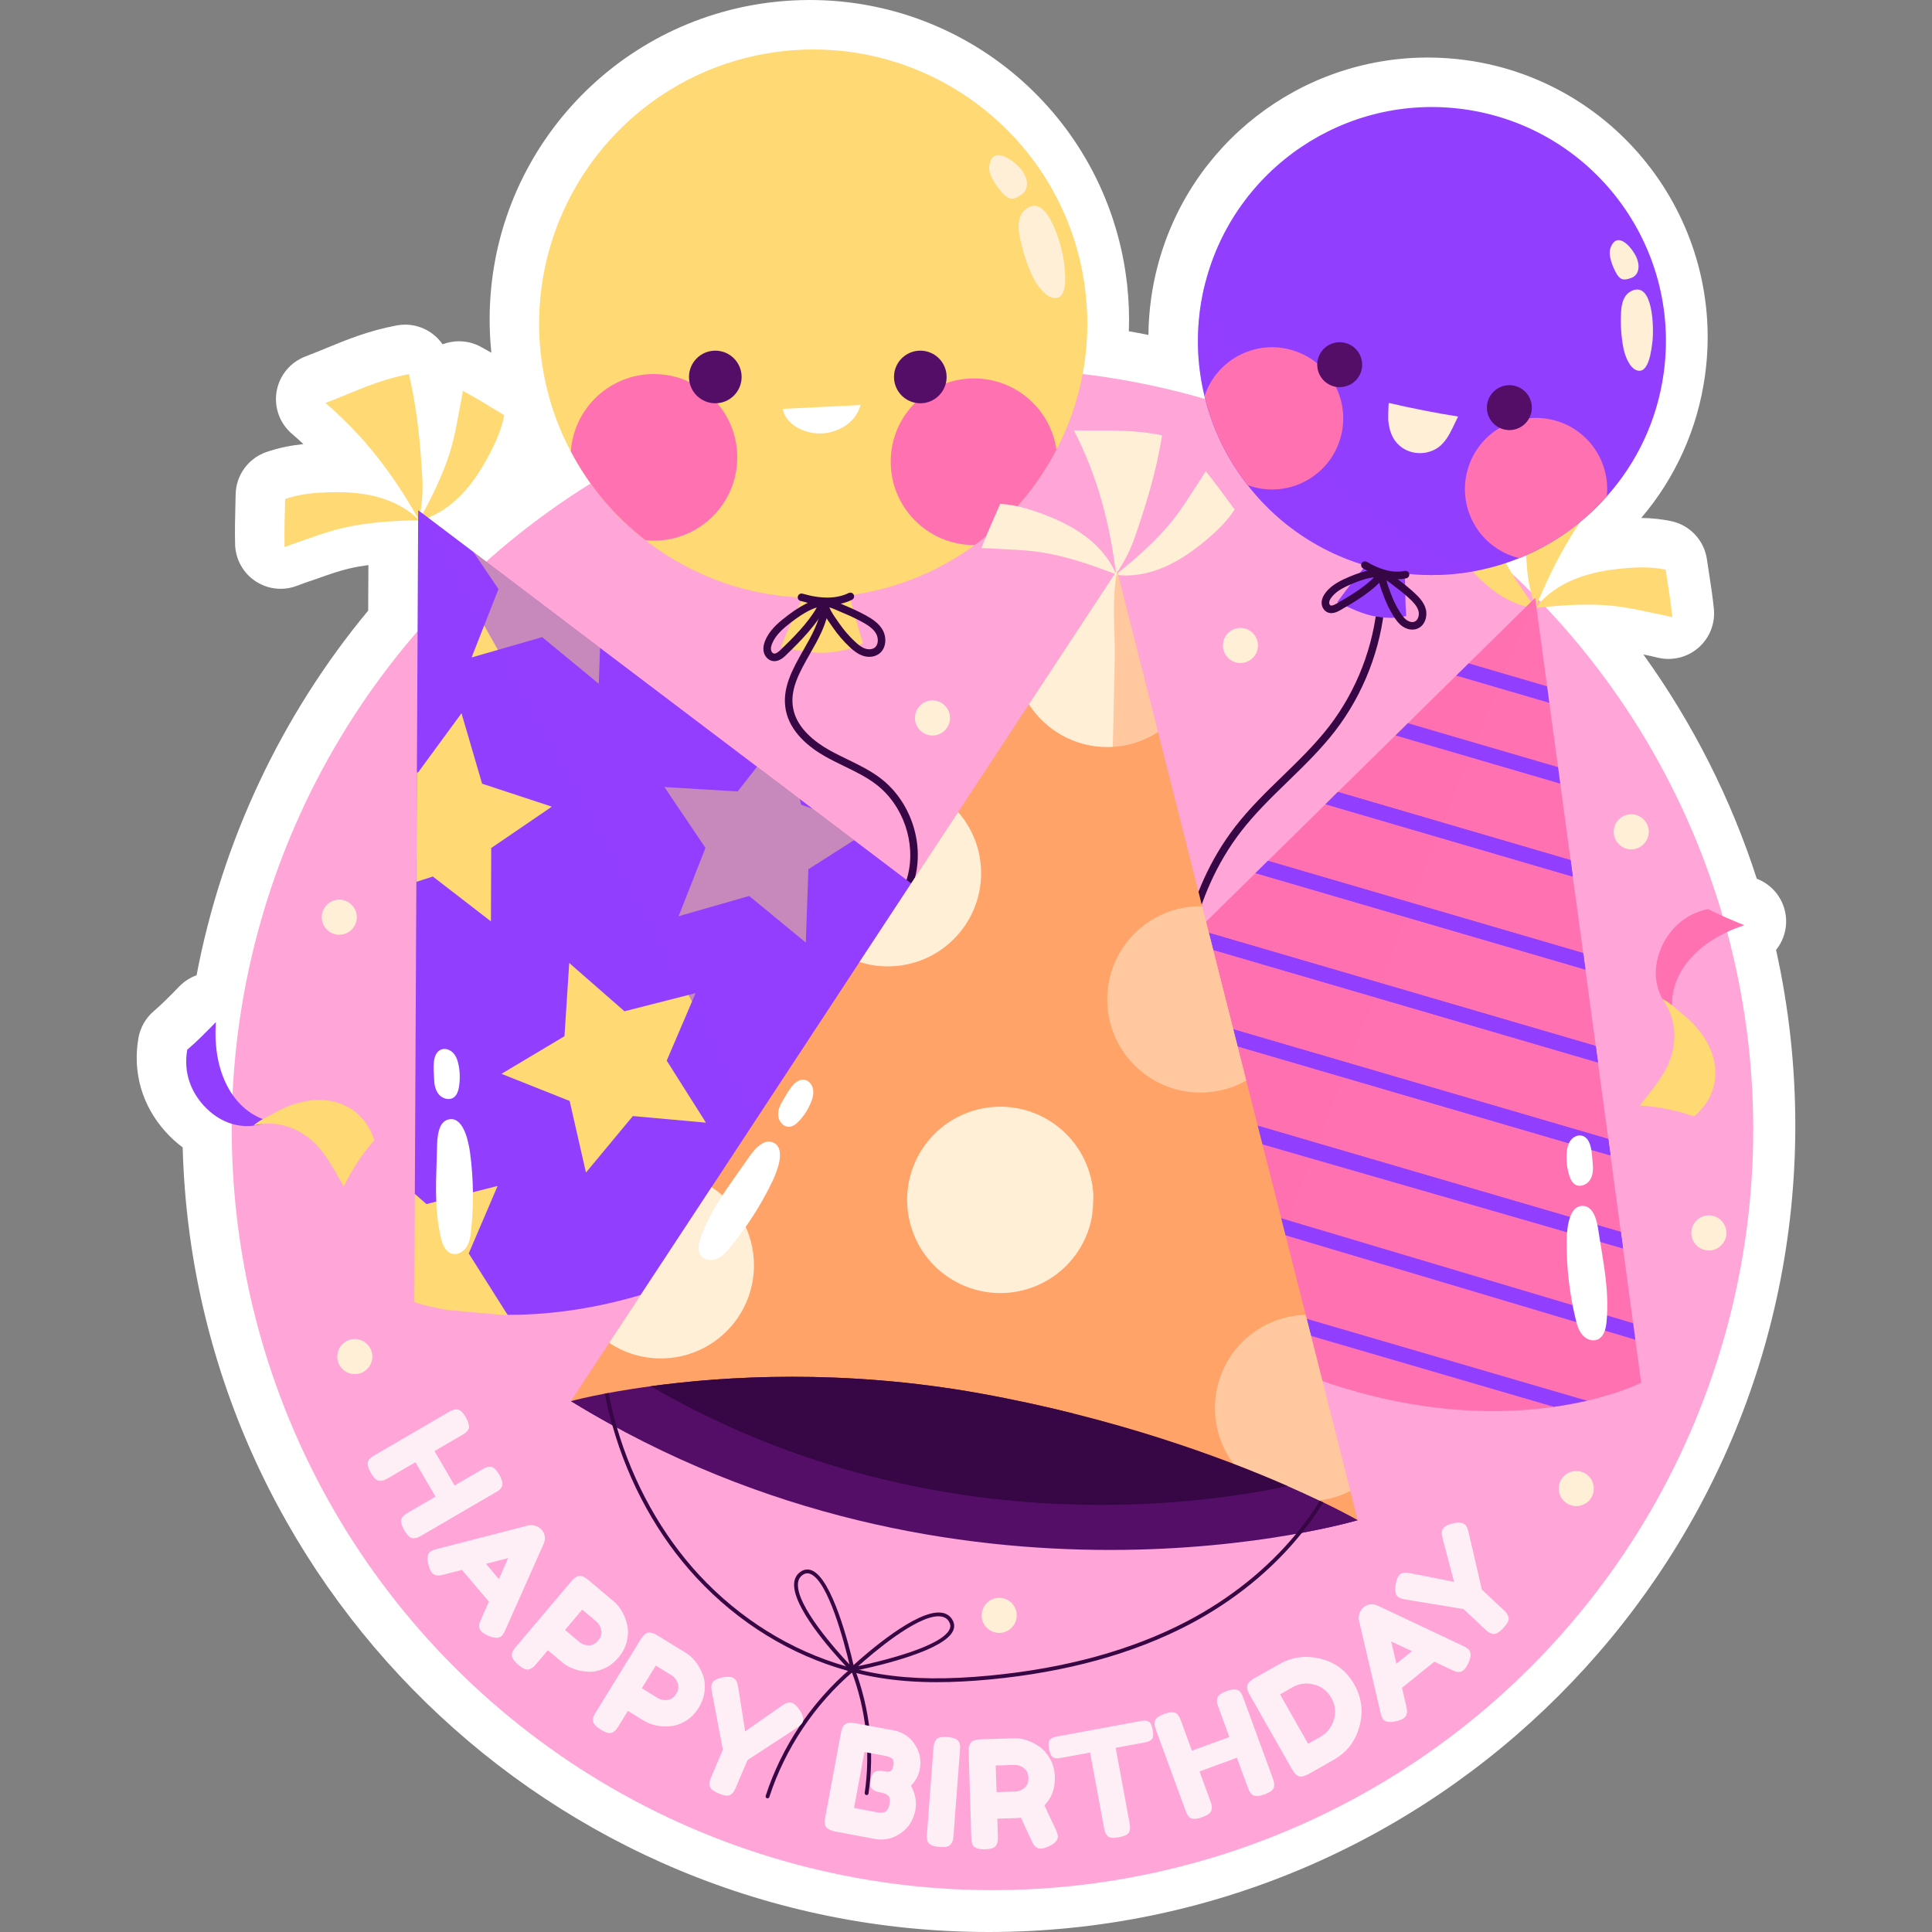 <?xml version="1.0" encoding="UTF-8"?>
<!-- Generator: Adobe Illustrator 24.1.1, SVG Export Plug-In . SVG Version: 6.00 Build 0)  -->
<svg xmlns="http://www.w3.org/2000/svg" xmlns:xlink="http://www.w3.org/1999/xlink" version="1.1" id="Capa_1" x="0px" y="0px" viewBox="0 0 512 512" style="enable-background:new 0 0 512 512;" xml:space="preserve" width="512" height="512">
<rect x="0" y="0" width="512" height="512" fill="#808080" stroke="none"/>
<g>
	<path style="fill:#FFFFFF;" d="M470.676,251.743c1.594-1.981,2.559-4.459,2.662-7.119c0.191-5.078-2.812-9.734-7.518-11.652   c-0.086-0.034-0.171-0.069-0.258-0.104c-6.815-21.182-17.008-41.299-30.046-59.417c1.23,0.248,2.475,0.495,3.648,0.796   c0.994,0.255,2.001,0.379,3.004,0.379c2.862,0,5.67-1.018,7.889-2.93c2.996-2.58,4.541-6.463,4.136-10.396   c-0.364-3.529-0.887-6.886-1.393-10.133l-0.464-3.027c-0.749-4.989-4.517-8.989-9.453-10.032c-2.499-0.528-5.102-0.808-7.932-0.851   c9.117-10.7,14.946-23.7,16.888-37.705c5.623-40.47-22.725-77.97-63.197-83.596c-3.396-0.47-6.845-0.709-10.252-0.709   c-33.798,0-63.281,22.867-71.682,55.548c-0.679,2.587-1.234,5.383-1.66,8.371c-0.441,3.207-0.675,6.409-0.702,9.594   c-1.725-0.346-3.455-0.671-5.188-0.975c0.148-4.108-0.004-8.229-0.458-12.334C293.958,32.437,257.792,0,214.57,0   c-3.107,0-6.258,0.173-9.369,0.515c-42.844,4.735-75.275,40.776-75.438,83.789c-0.022,2.892,0.126,5.956,0.451,9.171   c-0.923-0.531-1.863-1.059-2.823-1.58c-1.794-0.97-3.774-1.457-5.755-1.457c-1.472,0-2.945,0.269-4.342,0.807   c-2.227-3.218-5.934-5.213-9.933-5.213c-0.75,0-1.509,0.07-2.27,0.215c-7.48,1.423-13.131,3.747-18.596,5.994   c-1.765,0.726-3.6,1.481-5.593,2.244c-3.984,1.525-6.87,5.035-7.594,9.238c-0.724,4.203,0.821,8.478,4.065,11.247   c1.035,0.882,2.046,1.786,3.038,2.716c-2.988,0.316-6.437,0.923-9.882,2.133c-4.757,1.671-7.978,6.122-8.078,11.165l-0.071,3.031   c-0.083,3.295-0.167,6.703-0.073,10.259c0.106,3.953,2.137,7.604,5.44,9.777c2.001,1.316,4.315,1.989,6.644,1.989   c1.517,0,3.042-0.285,4.488-0.864c1.145-0.458,2.369-0.868,3.575-1.281c0.881-0.299,1.755-0.598,2.599-0.902   c2.255-0.811,4.909-1.724,7.508-2.337c1.505-0.355,3.205-0.658,5.072-0.905l-0.061,12.065   c-23.097,27.833-38.746,61.275-45.478,96.64c-1.69,0.609-3.256,1.598-4.563,2.942c-2.288,2.352-4.694,4.796-6.76,6.55   c-2.154,1.829-3.598,4.354-4.084,7.138c-1.584,9.083,0.956,17.893,7.149,24.804c1.407,1.567,2.941,2.966,4.576,4.177   C51.486,419.247,146.142,512,262.053,512c117.847,0,213.723-95.874,213.723-213.721   C475.776,282.592,474.062,266.979,470.676,251.743z"/>
	<g>
		<g>
			
				<ellipse transform="matrix(0.707 -0.707 0.707 0.707 -134.588 273.693)" style="fill:#FFA5D7;" cx="263.083" cy="299.308" rx="201.633" ry="201.633"/>
			<g>
				<path style="fill:#FFD974;" d="M214.033,155.712c-2.598,5.167-4.975,10.445-7.123,15.815c4.134,0.735,8.516,1.778,12.697,1.393      c3.157-0.291,6.346-0.923,9.114-2.469c-1.699-5.029-2.883-10.551-4.582-15.58C220.927,155.255,217.267,155.649,214.033,155.712z      "/>
				<path style="fill:#370644;" d="M219.697,258.342c-0.312,0-0.619-0.145-0.814-0.417c-0.322-0.449-0.218-1.074,0.23-1.396      c9.829-7.041,18.866-14.217,21.468-24.555c2.175-8.646-1.219-18.511-8.253-23.989c-2.588-2.015-5.509-3.434-8.6-4.935      c-1.671-0.812-3.399-1.651-5.051-2.587c-4.121-2.334-9.276-6.355-10.43-12.259c-1.125-5.759,1.809-10.913,4.647-15.898      c2.135-3.748,4.341-7.624,4.777-11.695c0.058-0.548,0.542-0.953,1.101-0.888c0.549,0.059,0.947,0.551,0.888,1.101      c-0.479,4.486-2.791,8.546-5.027,12.472c-2.78,4.882-5.406,9.494-4.423,14.524c1.008,5.158,5.696,8.776,9.452,10.903      c1.597,0.905,3.296,1.73,4.939,2.528c3.048,1.481,6.201,3.012,8.955,5.156c7.641,5.95,11.327,16.664,8.964,26.055      c-2.767,10.995-12.1,18.427-22.242,25.693C220.102,258.281,219.898,258.342,219.697,258.342z"/>
				<path style="fill:#FFD974;" d="M279.974,119.178c-5.143,9.945-12.562,18.616-21.643,25.261c-3.3,2.412-6.828,4.574-10.537,6.395      c-7.419,3.687-15.612,6.168-24.328,7.123c-19.481,2.139-38.028-3.618-52.388-14.793c-8.148-6.258-14.929-14.269-19.799-23.532      c-4.165-7.829-6.918-16.568-7.966-25.921c-0.296-2.776-0.455-5.553-0.432-8.284c0.137-36.435,27.605-67.773,64.678-71.869      c39.872-4.392,75.761,24.374,80.153,64.245C289.35,92.62,286.391,106.889,279.974,119.178z"/>
				<g>
					<path style="opacity:0.4;fill:#FFD974;" d="M247.794,150.834c-7.419,3.687-15.612,6.168-24.328,7.123       c-19.481,2.139-38.028-3.618-52.388-14.793c-8.148-6.258-14.929-14.269-19.799-23.532c-4.165-7.829-6.918-16.568-7.966-25.921       c-0.296-2.776-0.455-5.553-0.432-8.284c8.034,15.794,21.734,28.925,36.344,39.394       C199.411,139.251,223.216,150.266,247.794,150.834z"/>
					<g>
						<path style="fill:#FF71B1;" d="M195.383,121.204c0,12.198-9.9,22.075-22.098,22.075c-0.751,0-1.479-0.045-2.208-0.114        c-8.148-6.258-14.929-14.269-19.799-23.532c0.796-11.47,10.355-20.505,22.007-20.505        C185.483,99.129,195.383,109.006,195.383,121.204z"/>
						<path style="fill:#FF71B1;" d="M279.974,119.178c-5.143,9.945-12.562,18.616-21.643,25.261h-0.205        c-12.198,0-22.075-9.877-22.075-22.075s9.877-22.075,22.075-22.075C269.232,100.29,278.426,108.482,279.974,119.178z"/>
					</g>
					<g>
						<path style="fill:#FFEFD7;" d="M262.185,43.927c-0.191,1.426,0.41,2.838,1.142,4.077c0.685,1.159,1.498,2.243,2.419,3.226        c0.661,0.705,1.474,1.4,2.44,1.41c0.648,0.007,1.255-0.299,1.817-0.62c0.512-0.292,1.023-0.611,1.406-1.06        c0.645-0.755,0.857-1.815,0.724-2.8c-0.133-0.984-0.581-1.901-1.129-2.73C269.4,43,262.987,37.931,262.185,43.927z"/>
						<path style="fill:#FFEFD7;" d="M269.991,58.991c-0.129,1.114-0.015,2.288,0.189,3.387c0.58,3.136,1.491,6.211,2.713,9.157        c0.936,2.255,2.093,4.488,3.904,6.125c0.663,0.6,1.438,1.124,2.32,1.274c4.379,0.743,3.074-7.612,2.769-9.988        c-0.469-3.645-4.298-18.159-10.065-13.505C270.665,56.373,270.148,57.637,269.991,58.991z"/>
					</g>
					<g>
						<circle style="fill:#550E68;" cx="189.564" cy="99.899" r="6.973"/>
						<path style="fill:#550E68;" d="M250.865,99.899c0,3.851-3.121,6.973-6.972,6.973c-3.851,0-6.973-3.122-6.973-6.973        c0-3.851,3.122-6.973,6.973-6.973C247.743,92.926,250.865,96.048,250.865,99.899z"/>
						<path style="fill:#FFFFFF;" d="M207.431,108.356c0.868,4.293,5.682,6.451,9.675,6.512c4.743,0.072,9.681-2.747,10.942-7.528        L207.431,108.356z"/>
					</g>
				</g>
				<g>
					<path style="fill:#370644;" d="M219.224,160.364c-2.17,0-4.538-0.37-7.091-1.111c-0.53-0.154-0.835-0.708-0.682-1.239       c0.154-0.53,0.706-0.835,1.239-0.682c4.941,1.434,9.053,1.374,12.223-0.178c0.496-0.242,1.094-0.037,1.338,0.459       c0.243,0.496,0.037,1.095-0.459,1.338C223.868,159.893,221.672,160.364,219.224,160.364z"/>
					<path style="fill:#370644;" d="M205.229,175.214c-0.194,0-0.395-0.021-0.599-0.066c-1.137-0.254-2.049-1.281-2.269-2.555       c-0.153-0.889,0-1.851,0.471-2.943c0.806-1.869,2.208-3.576,4.414-5.372c4.624-3.767,8.314-5.635,10.995-5.555       c0.332,0.01,0.636,0.184,0.814,0.464c0.178,0.28,0.205,0.63,0.073,0.934c-2.237,5.151-7.396,10.161-10.81,13.476       C207.796,174.105,206.655,175.213,205.229,175.214z M216.464,160.982c-1.696,0.498-4.232,1.814-7.956,4.847l0,0       c-1.946,1.585-3.167,3.051-3.84,4.613c-0.313,0.724-0.423,1.316-0.337,1.811c0.08,0.461,0.396,0.867,0.735,0.942       c0.582,0.132,1.338-0.527,1.859-1.033C209.845,169.327,214.085,165.209,216.464,160.982z M207.877,165.053h0.01H207.877z"/>
					<path style="fill:#370644;" d="M230.382,174.067c-0.619,0-1.26-0.114-1.889-0.346c-1.335-0.49-2.425-1.409-3.314-2.242       c-1.675-1.568-3.188-3.333-4.495-5.247c-0.126-0.184-0.271-0.39-0.428-0.613c-1.192-1.689-2.825-4.002-2.685-5.885       c0.037-0.49,0.424-0.881,0.914-0.922c1.434-0.114,3.183,0.66,4.586,1.286c0.337,0.15,0.656,0.293,0.943,0.41       c1.792,0.729,3.564,1.565,5.266,2.482c1.793,0.967,3.596,2.115,4.633,3.949c1.101,1.945,1.022,4.936-1.023,6.373       C232.181,173.812,231.307,174.067,230.382,174.067z M219.787,160.961c0.452,1.167,1.477,2.62,2.102,3.505       c0.164,0.231,0.315,0.446,0.446,0.637c1.226,1.793,2.642,3.447,4.211,4.916l0,0c0.781,0.732,1.641,1.459,2.637,1.825       c0.939,0.347,1.92,0.281,2.557-0.167c1.094-0.769,1.107-2.561,0.433-3.753c-0.788-1.393-2.312-2.348-3.841-3.173       c-1.638-0.883-3.344-1.688-5.07-2.39c-0.306-0.125-0.645-0.276-1.004-0.436C221.515,161.594,220.593,161.183,219.787,160.961z"/>
				</g>
			</g>
			<g>
				<g>
					<g>
						<g>
							<path style="fill:#FFD974;" d="M111.03,137.785c-6.744-11.998-14.516-22.222-24.783-30.982         c8.059-3.083,13.654-6.04,22.131-7.652c2.188,9.475,3.008,18.077,3.552,27.786         C112.136,130.624,111.808,134.175,111.03,137.785z"/>
							<path style="fill:#FFD974;" d="M111.104,137.89c-3.08-3.148-7.169-5.19-11.434-6.288c-4.265-1.098-8.716-1.295-13.117-1.13         c-3.722,0.14-7.474,0.544-10.989,1.778c-0.084,4.281-0.261,8.449-0.147,12.729c2.104-0.841,4.434-1.563,6.566-2.331         c2.899-1.044,5.829-2.022,8.828-2.73C97.096,138.435,104.647,137.954,111.104,137.89z"/>
							<path style="fill:#FFD974;" d="M110.991,138.015c4.265-1.097,8.076-3.621,11.157-6.768c3.081-3.148,5.474-6.906,7.528-10.802         c1.737-3.295,3.26-6.748,3.945-10.409c-3.668-2.21-7.19-4.444-10.956-6.482c-0.322,2.243-0.859,4.622-1.258,6.853         c-0.543,3.034-1.157,6.06-2.041,9.012C117.512,125.606,114.159,132.389,110.991,138.015z"/>
						</g>
						<path style="fill:#923EFF;" d="M275.94,260.21c-5.299,7.132-10.577,13.699-15.835,19.743        c-9.086,10.456-18.051,19.381-26.835,26.935c-6.628,5.721-13.156,10.698-19.501,14.989        c-32.133,21.798-60.358,26.633-79.255,26.573c-0.705,0-1.621-1.787-2.286-1.807h-0.141c-5.52-0.101-10.174-0.645-13.76-1.249        l-0.627,0.07c-5.641-0.947-5.914-1.245-5.914-1.245l-1.851-27.821l0.403-82.7l0.141-28.991l0.342-69.484l0.504,0.383        l14.123,10.678l0.02,0.02l33.543,25.404l41.602,31.489l11.342,8.582l3.385,2.559l10.98,8.32L275.94,260.21z"/>
						<g>
							<polygon style="fill:#FFD974;" points="146.239,213.774 130.182,224.733 130.102,244.174 114.71,232.288 110.338,233.698          110.479,204.708 110.801,204.708 122.305,189.014 127.764,207.69        "/>
							<polygon style="fill:#FFD974;" points="159.011,171.708 158.689,181.217 143.68,168.848 124.984,174.227 132.096,156.115          125.468,146.304        "/>
							<polygon style="fill:#FFD974;" points="226.32,222.658 214.232,230.354 213.547,249.795 198.538,237.445 179.842,242.804          186.954,224.693 176.075,208.576 195.496,209.744 200.613,203.197 211.955,211.779 212.338,213.25 215.34,214.338        "/>
							<polygon style="fill:#FFD974;" points="150.85,255.199 165.493,268.001 184.34,263.196 176.689,281.078 187.083,297.518          167.712,295.768 155.288,310.734 150.967,291.769 132.895,284.578 149.595,274.608        "/>
							<path style="fill:#FFD974;" d="M260.105,279.954c-9.086,10.456-18.051,19.381-26.835,26.935v-0.04l-18.071-7.192         l16.701-9.952l1.249-19.421l14.646,12.813L260.105,279.954z"/>
							<path style="fill:#FFD974;" d="M134.614,348.612l-2.135-0.201h-0.141l-13.76-1.249h-0.02         c-5.641-0.947-8.764-2.075-8.764-2.075l0.141-28.688l3.082,2.7l18.857-4.815l-7.655,17.89l10.295,16.278L134.614,348.612z"/>
						</g>
						<path style="opacity:0.51;fill:#923EFF;" d="M275.94,260.21c-5.299,7.132-10.577,13.699-15.835,19.743        c-9.086,10.456-18.051,19.381-26.835,26.935c-6.628,5.721-13.156,10.698-19.501,14.989        c-8.24-15.654-22.584-42.005-24.377-45.349c-18.212-33.886-36.747-67.59-55.624-101.094        c-4.815-8.562-9.67-17.124-14.546-25.666c-2.579-4.553-5.842-9.167-7.897-14.163l14.123,10.678l0.02,0.02l33.543,25.404        l41.602,31.489l11.342,8.582l3.385,2.559l10.98,8.32L275.94,260.21z"/>
					</g>
					<g>
						<path style="fill:#FFFFFF;" d="M116.799,327.853c0.411,1.85,1.238,3.964,3.079,4.415c1.459,0.358,2.992-0.575,3.789-1.849        c0.797-1.273,1.015-2.815,1.176-4.309c0.733-6.814,0.646-13.717-0.258-20.511c-0.333-2.501-1.53-9.286-5.228-9.014        c-3.412,0.251-3.493,5.267-3.537,7.41C115.653,312.338,114.953,319.534,116.799,327.853z"/>
						<path style="fill:#FFFFFF;" d="M115.028,285.72c0.035,1.503,0.275,3.086,1.219,4.256c0.944,1.17,2.777,1.728,4,0.855        c0.862-0.615,1.199-1.727,1.376-2.771c0.324-1.913,0.296-3.885-0.083-5.788c-0.237-1.191-0.637-2.401-1.481-3.275        c-0.844-0.874-2.225-1.32-3.316-0.786C114.358,279.379,114.979,283.583,115.028,285.72z"/>
					</g>
				</g>
				<g>
					<g>
						<g>
							<path style="fill:#FFD974;" d="M406.954,161.028c5.14-12.768,11.528-23.909,20.578-33.921         c-8.39-2.017-14.319-4.228-22.933-4.733c-0.947,9.679-0.65,18.314,0.063,28.012         C404.934,154.069,405.717,157.548,406.954,161.028z"/>
							<path style="fill:#FFD974;" d="M406.895,161.141c2.648-3.519,6.439-6.072,10.527-7.711c4.088-1.639,8.476-2.409,12.862-2.813         c3.709-0.341,7.482-0.425,11.126,0.346c0.636,4.235,1.349,8.344,1.788,12.604c-2.195-0.563-4.599-0.978-6.812-1.464         c-3.01-0.662-6.041-1.253-9.107-1.568C420.856,159.874,413.306,160.371,406.895,161.141z"/>
							<path style="fill:#FFD974;" d="M407.023,161.251c-4.371-0.537-8.476-2.548-11.937-5.272c-3.461-2.724-6.319-6.142-8.859-9.74         c-2.147-3.043-4.104-6.271-5.255-9.813c3.352-2.665,6.557-5.334,10.029-7.842c0.608,2.183,1.448,4.473,2.132,6.634         c0.929,2.938,1.93,5.86,3.187,8.674C398.955,149.787,403.155,156.08,407.023,161.251z"/>
						</g>
						<path style="fill:#FF71B1;" d="M434.933,366.441c0,0-2.961,1.511-8.421,3.183h-0.02c-1.713,0.524-3.646,1.068-5.863,1.592        h-0.02c-2.277,0.504-4.835,1.007-7.615,1.43l-0.121,0.02c-0.363,0.061-0.725,0.101-1.088,0.161        c-0.302,0.04-0.604,0.101-0.927,0.141c-18.736,2.498-47.343,1.33-82.035-16.137c-6.85-3.425-13.961-7.515-21.275-12.35        c-1.813-1.189-3.626-2.418-5.459-3.707l-0.04-0.02c-3.123-2.156-6.245-4.473-9.448-6.951l-0.04-0.02        c-4.956-3.848-9.972-7.978-15.089-12.531c-6.004-5.319-12.068-11.161-18.252-17.547l0.483-0.483l3.284-3.224l15.392-15.15        l2.055-1.994l15.231-15.009l3.304-3.224l4.613-4.553l9.811-9.67l0.806-0.806l2.216-2.176l1.068-1.048l9.086-8.925l6.165-6.064        l3.304-3.243l15.251-15.009l3.284-3.244l9.187-9.025l6.064-5.963l3.284-3.244l12.813-12.611l3.304-3.243l4.513-4.452        l0.02-0.02l12.632-12.43l0.443-0.443l3.163,23.43l0.584,4.372l2.317,17.044l0.584,4.372l2.659,19.643l0.081,0.624l0.584,4.372        l2.76,20.267l0.463,3.465l0.121,0.907l2.74,20.247l0.584,4.372l2.74,20.267l0.584,4.372l2.74,20.267l0.584,4.372l0.967,7.172        l1.712,12.652l0.06,0.423l0.524,3.949l0.06,0.423L434.933,366.441z"/>
						<path style="opacity:0.51;fill:#FF71B1;" d="M406.386,158.895c-1.39,5.238-4.049,10.234-6.004,15.069        c-3.747,9.106-7.454,18.212-11.121,27.338c-13.619,33.765-26.935,67.671-39.909,101.718c-0.544,1.35-1.048,2.7-1.572,4.07        c-0.201,0.544-0.423,1.088-0.624,1.632c-1.35,3.546-12.168,31.529-18.333,48.109c-6.85-3.425-13.961-7.515-21.275-12.35        c-9.67-6.346-19.723-14.042-30.078-23.229c-6.004-5.319-12.068-11.161-18.252-17.547l17.447-17.144l3.747-3.707h0.02        l23.148-22.785l9.811-9.67l3.022-2.981l10.154-9.972l37.19-36.585l29.978-29.514l0.02-0.02L406.386,158.895z"/>
						<polygon style="fill:#923EFF;" points="410.577,186.254 385.918,179.042 389.221,175.798 409.992,181.882       "/>
						<polygon style="fill:#923EFF;" points="413.477,207.669 369.821,194.897 373.105,191.653 412.893,203.298       "/>
						<polygon style="fill:#923EFF;" points="416.802,232.308 351.286,213.129 354.57,209.885 416.217,227.936       "/>
						<polygon style="fill:#923EFF;" points="416.802,232.308 351.286,213.129 354.57,209.885 416.217,227.936       "/>
						<polygon style="fill:#923EFF;" points="420.146,256.947 332.732,231.381 336.036,228.138 419.562,252.575 420.025,256.04               "/>
						<polygon style="fill:#923EFF;" points="420.146,256.947 332.732,231.381 336.036,228.138 419.562,252.575 420.025,256.04               "/>
						<polygon style="fill:#923EFF;" points="423.47,281.566 314.197,249.594 316.413,247.418 317.481,246.37 422.886,277.194               "/>
						<polygon style="fill:#923EFF;" points="423.47,281.566 314.197,249.594 316.413,247.418 317.481,246.37 422.886,277.194               "/>
						<polygon style="fill:#923EFF;" points="426.794,306.204 295.663,267.846 298.967,264.622 426.21,301.832       "/>
						<polygon style="fill:#923EFF;" points="426.794,306.204 295.663,267.846 298.967,264.622 426.21,301.832       "/>
						<polygon style="fill:#923EFF;" points="430.118,330.843 277.954,286.32 278.377,284.849 279.083,282.452 280.432,282.855         429.534,326.471       "/>
						<polygon style="fill:#923EFF;" points="430.118,330.843 347.781,307.091 276.665,286.562 280.412,282.855 280.432,282.855         349.352,303.021 429.534,326.471       "/>
						<polygon style="fill:#923EFF;" points="432.858,351.09 433.382,355.039 278.317,308.763 259.702,303.223 262.986,299.999         432.798,350.667       "/>
						<path style="fill:#923EFF;" d="M420.609,371.216c-2.277,0.504-4.835,1.007-7.615,1.43l-0.121,0.02        c-0.363,0.061-0.725,0.101-1.088,0.161l-109.696-32.052l-0.04-0.02c-3.123-2.156-6.245-4.473-9.448-6.951L420.609,371.216z"/>
					</g>
					<g>
						<path style="fill:#FFFFFF;" d="M425.759,350.251c-0.168,1.887-0.717,4.091-2.483,4.776c-1.4,0.543-3.041-0.185-3.996-1.344        c-0.955-1.16-1.37-2.66-1.722-4.121c-1.606-6.663-2.411-13.519-2.391-20.372c0.007-2.524,0.319-9.406,4.021-9.613        c3.416-0.192,4.144,4.772,4.463,6.891C424.894,334.718,426.516,341.763,425.759,350.251z"/>
						<path style="fill:#FFFFFF;" d="M422.079,308.242c0.159,1.495,0.125,3.096-0.66,4.378c-0.785,1.282-2.531,2.072-3.857,1.364        c-0.934-0.499-1.412-1.557-1.722-2.57c-0.568-1.855-0.795-3.814-0.665-5.75c0.081-1.212,0.322-2.463,1.046-3.439        s2.036-1.596,3.187-1.207C421.925,301.867,421.852,306.116,422.079,308.242z"/>
					</g>
				</g>
				<g>
					<path style="fill:#370644;" d="M322.456,333.173c-0.445,0-0.851-0.299-0.968-0.75c-4.576-17.685-9.763-37.729-10.192-57.736       c-0.333-15.521,2.204-37.796,16.173-55.772c3.725-4.793,8.137-9.078,12.403-13.222c4.28-4.157,8.707-8.457,12.38-13.227       c7.295-9.472,11.838-21.251,12.792-33.168c0.043-0.551,0.532-0.966,1.076-0.917c0.551,0.044,0.961,0.526,0.917,1.076       c-0.984,12.298-5.672,24.455-13.2,34.23c-3.762,4.884-8.241,9.234-12.572,13.44c-4.217,4.096-8.577,8.331-12.217,13.015       c-13.609,17.512-16.078,39.304-15.752,54.501c0.423,19.774,5.579,39.699,10.128,57.278c0.138,0.535-0.183,1.08-0.718,1.219       C322.623,333.163,322.538,333.173,322.456,333.173z"/>
					<g>
						<path style="fill:#923EFF;" d="M363.597,147.966c-3.232,3.733-6.305,7.603-9.207,11.598c3.267,1.474,6.676,3.255,10.216,3.812        c2.674,0.421,5.445,0.565,8.06-0.135c-0.353-4.518-0.177-9.337-0.53-13.855C369.398,149.031,366.286,148.591,363.597,147.966z        "/>
						<path style="fill:#923EFF;" d="M425.824,131.539c-6.34,7.154-14.296,12.777-23.203,16.375        c-3.236,1.305-6.609,2.356-10.06,3.086c-6.912,1.498-14.212,1.835-21.627,0.8c-16.571-2.309-30.716-10.959-40.261-23.215        c-5.432-6.886-9.368-14.937-11.458-23.623c-1.807-7.352-2.256-15.161-1.164-23.122c0.337-2.36,0.787-4.691,1.377-6.947        c7.744-30.127,37.041-50.31,68.582-45.936c33.92,4.715,57.598,36.04,52.883,69.959        C439.146,111.522,433.709,122.712,425.824,131.539z"/>
						<g>
							<path style="opacity:0.4;fill:#923EFF;" d="M392.56,151c-6.912,1.498-14.212,1.835-21.627,0.8         c-16.571-2.309-30.716-10.959-40.261-23.215c-5.432-6.886-9.368-14.937-11.458-23.623         c-1.807-7.352-2.256-15.161-1.164-23.122c0.337-2.36,0.787-4.691,1.377-6.947c3.341,14.754,11.93,28.492,21.83,40.216         C354.942,131.279,372.337,145.381,392.56,151z"/>
							<g>
								<path style="fill:#FF71B1;" d="M355.388,115.499c-2.555,10.096-12.817,16.197-22.912,13.642          c-0.622-0.157-1.215-0.348-1.803-0.557c-5.432-6.886-9.368-14.937-11.458-23.623c3.062-9.326,12.865-14.802,22.508-12.361          C351.818,95.156,357.943,105.404,355.388,115.499z"/>
								<path style="fill:#FF71B1;" d="M425.824,131.539c-6.34,7.154-14.296,12.777-23.203,16.375l-0.17-0.043          c-10.096-2.555-16.202-12.798-13.647-22.894c2.555-10.096,12.798-16.202,22.894-13.647          C420.889,113.656,426.783,122.362,425.824,131.539z"/>
							</g>
							<g>
								<path style="fill:#FFEFD7;" d="M426.861,65.532c-0.456,1.14-0.255,2.435,0.091,3.613c0.325,1.103,0.77,2.171,1.326,3.177          c0.399,0.722,0.927,1.467,1.724,1.678c0.535,0.142,1.101,0.015,1.634-0.132c0.485-0.135,0.974-0.292,1.385-0.582          c0.692-0.49,1.09-1.323,1.186-2.165c0.096-0.842-0.083-1.695-0.362-2.496C433.027,66.276,428.781,60.738,426.861,65.532z"/>
								<path style="fill:#FFEFD7;" d="M430.167,79.634c-0.34,0.895-0.491,1.89-0.553,2.843c-0.177,2.717-0.067,5.453,0.328,8.147          c0.302,2.063,0.792,4.153,1.949,5.887c0.423,0.635,0.955,1.232,1.653,1.54c3.469,1.532,4.138-5.657,4.383-7.687          c0.375-3.115,0.246-15.93-5.502-13.285C431.273,77.61,430.58,78.547,430.167,79.634z"/>
							</g>
							<g>
								<path style="fill:#550E68;" d="M360.805,98.108c-0.807,3.187-4.044,5.117-7.231,4.311c-3.187-0.807-5.117-4.044-4.311-7.231          c0.807-3.187,4.044-5.117,7.231-4.311S361.612,94.921,360.805,98.108z"/>
								<path style="fill:#550E68;" d="M405.77,109.486c-0.807,3.187-4.044,5.117-7.231,4.311c-3.187-0.807-5.117-4.044-4.31-7.231          c0.806-3.187,4.044-5.117,7.231-4.311C404.647,103.061,406.576,106.299,405.77,109.486z"/>
							</g>
						</g>
						<g>
							<path style="fill:#370644;" d="M370.316,153.494c-2.799,0-5.851-0.96-9.107-2.869c-0.477-0.279-0.636-0.892-0.357-1.369         c0.28-0.476,0.891-0.636,1.369-0.357c3.755,2.203,7.135,3.006,10.05,2.396c0.538-0.115,1.07,0.232,1.184,0.773         c0.114,0.54-0.232,1.07-0.773,1.184C371.916,153.414,371.126,153.494,370.316,153.494z"/>
							<path style="fill:#370644;" d="M352.837,162.484c-0.38,0-0.772-0.076-1.159-0.271c-0.94-0.475-1.512-1.572-1.423-2.731         c0.062-0.797,0.401-1.587,1.037-2.415c1.072-1.397,2.608-2.53,4.833-3.565l0,0c4.649-2.164,8.136-2.94,10.365-2.303         c0.319,0.091,0.572,0.334,0.676,0.649c0.104,0.315,0.044,0.661-0.159,0.924c-2.947,3.817-8.282,6.892-11.812,8.927         C354.736,161.962,353.833,162.484,352.837,162.484z M356.968,155.314c-1.921,0.894-3.221,1.838-4.09,2.97         c-0.393,0.511-0.598,0.953-0.629,1.351c-0.026,0.337,0.119,0.685,0.331,0.792c0.438,0.222,1.324-0.293,1.616-0.462         c2.913-1.679,7.103-4.095,9.943-6.961C362.642,153.132,360.378,153.728,356.968,155.314L356.968,155.314z"/>
							<path style="fill:#370644;" d="M374.272,166.853c-0.863,0-1.761-0.285-2.563-0.833c-1.022-0.698-1.743-1.702-2.314-2.591l0,0         c-1.063-1.658-1.951-3.446-2.636-5.313l-0.225-0.594c-0.641-1.669-1.519-3.955-0.991-5.533         c0.156-0.465,0.626-0.75,1.112-0.669c1.25,0.207,2.55,1.231,3.594,2.054c0.247,0.194,0.479,0.377,0.691,0.534         c1.336,0.983,2.631,2.048,3.851,3.167c1.297,1.19,2.565,2.536,3.049,4.308c0.521,1.902-0.2,4.445-2.27,5.236         C375.16,166.776,374.721,166.853,374.272,166.853z M371.079,162.349c0.485,0.757,1.035,1.525,1.759,2.021         c0.667,0.457,1.439,0.601,2.018,0.382c0.978-0.374,1.34-1.797,1.055-2.841c-0.351-1.282-1.396-2.373-2.473-3.361         c-1.166-1.07-2.405-2.089-3.684-3.03c-0.228-0.168-0.479-0.365-0.743-0.574c-0.465-0.367-1.027-0.81-1.563-1.147         c0.18,0.993,0.654,2.228,0.954,3.007c0.087,0.226,0.167,0.436,0.236,0.623C369.272,159.157,370.094,160.813,371.079,162.349         L371.079,162.349z"/>
						</g>
					</g>
					<path style="fill:#FFEFD7;" d="M386.416,110.392c-6.156-0.979-12.277-2.183-18.347-3.607c-0.14-0.033-0.197,4.302-0.159,4.691       c0.153,1.597,0.537,3.204,1.336,4.609c1.752,3.08,5.341,4.536,8.795,3.821C383.081,118.863,384.349,114.389,386.416,110.392z"/>
				</g>
				<path style="fill:#550E68;" d="M161.268,369.141c0.604,3.103,1.35,6.185,2.236,9.207c-0.403-0.201-0.826-0.423-1.229-0.665      c-3.667-1.995-7.313-4.13-10.98-6.366c0,0,3.183-0.886,8.985-1.995C160.603,369.262,160.925,369.201,161.268,369.141z"/>
				<g>
					<g>
						<path style="fill:#FFEFD7;" d="M295.767,152.12c-1.685-13.661-4.994-26.069-11.167-38.071        c8.626,0.207,14.925-0.405,23.379,1.321c-1.573,9.597-4.079,17.865-7.262,27.055        C299.509,145.915,297.857,149.076,295.767,152.12z"/>
						<path style="fill:#FFEFD7;" d="M295.795,152.245c-1.654-4.082-4.662-7.523-8.191-10.158        c-3.529-2.635-7.572-4.507-11.706-6.025c-3.497-1.283-7.121-2.334-10.841-2.526c-1.703,3.929-3.448,7.717-4.968,11.721        c2.266,0.02,4.696,0.237,6.96,0.336c3.079,0.134,6.16,0.341,9.204,0.825C282.629,147.432,289.798,149.853,295.795,152.245z"/>
						<path style="fill:#FFEFD7;" d="M295.644,152.318c4.363,0.604,8.846-0.284,12.891-2.026c4.045-1.743,7.685-4.311,11.064-7.136        c2.858-2.389,5.578-5.005,7.601-8.132c-2.554-3.437-4.965-6.841-7.676-10.156c-1.149,1.953-2.55,3.95-3.766,5.863        c-1.653,2.601-3.371,5.167-5.31,7.563C306.387,143.313,300.71,148.316,295.644,152.318z"/>
					</g>
					<polygon style="fill:#FFA368;" points="359.788,402.866 282.608,391.181 151.295,371.317 161.449,355.865 188.586,314.605        227.79,254.932 253.92,215.204 272.676,186.657 296.005,151.179 296.066,151.401 306.864,194.01 318.569,240.185        330.254,286.36 346.008,348.451 357.834,395.129      "/>
					<g>
						<g>
							<path style="fill:#FFEFD7;" d="M306.864,194.01c-3.868,2.518-8.482,3.969-13.438,3.969c-8.703,0-16.359-4.513-20.75-11.322         l23.329-35.478L306.864,194.01z"/>
						</g>
						<g>
							<path style="fill:#FFEFD7;" d="M260.004,231.401c0,13.639-11.06,24.699-24.699,24.699c-2.619,0-5.137-0.403-7.514-1.169         l26.13-39.728C257.707,219.535,260.004,225.196,260.004,231.401z"/>
						</g>
						<g>
							<path style="fill:#FFEFD7;" d="M330.254,286.36c-3.586,2.035-7.716,3.183-12.128,3.183c-13.639,0-24.699-11.06-24.699-24.699         s11.06-24.679,24.699-24.679c0.141,0,0.302,0,0.443,0.02L330.254,286.36z"/>
						</g>
						<g>
							
								<ellipse transform="matrix(0.923 -0.385 0.385 0.923 -101.992 126.706)" style="fill:#FFEFD7;" cx="265.14" cy="317.826" rx="24.69" ry="24.69"/>
						</g>
						<g>
							<path style="fill:#FFEFD7;" d="M357.834,395.129c-3.344,1.712-7.132,2.679-11.161,2.679         c-13.639,0-24.699-11.06-24.699-24.679c0-13.418,10.697-24.337,24.034-24.679L357.834,395.129z"/>
						</g>
						<g>
							<path style="fill:#FFEFD7;" d="M199.807,335.315c0,13.639-11.04,24.679-24.679,24.679c-5.057,0-9.771-1.511-13.679-4.13         l27.137-41.26C195.355,319.017,199.807,326.653,199.807,335.315z"/>
						</g>
					</g>
					<path style="fill:#550E68;" d="M359.788,402.866c0,0-105.626,31.549-208.493-31.549c0,0,7.797-2.156,21.154-3.949       c19.542-2.679,50.95-4.634,87.213,1.894c36.001,6.487,64.387,17.003,81.592,24.558       C353.22,399.058,359.788,402.866,359.788,402.866z"/>
					<path style="fill:#550E68;" d="M359.788,402.866c0,0-5.339,1.592-14.767,3.344c-0.504,0.101-1.007,0.201-1.551,0.302       c2.337-2.82,4.432-5.762,6.306-8.784c0.302,0.141,0.604,0.282,0.907,0.423C356.625,401.032,359.788,402.866,359.788,402.866z"/>
					<path style="fill:#370644;" d="M341.254,393.82c-23.168,4.996-96.238,15.734-168.805-26.452       c19.542-2.679,50.95-4.634,87.213,1.894C295.663,375.749,324.049,386.265,341.254,393.82z"/>
					<path style="opacity:0.51;fill:#FFA368;" d="M359.788,402.866c0,0-6.568-3.808-18.534-9.046       c-13.015-5.721-32.435-13.115-56.691-19.199c1.894-16.923,3.425-33.886,4.694-50.849c3.707-49.62,5.117-99.361,6.165-149.082       c0.141-6.729-0.907-15.795,0.645-23.289l10.798,42.609l11.705,46.175l11.685,46.175l15.754,62.091l11.826,46.678       L359.788,402.866z"/>
					<g>
						<path style="fill:#FFFFFF;" d="M185.801,327.591c-0.678,1.77-1.154,3.99,0.133,5.381c1.019,1.103,2.813,1.17,4.18,0.548        s2.4-1.788,3.357-2.945c4.37-5.28,8.105-11.085,11.098-17.251c1.102-2.27,3.846-8.589,0.611-10.403        c-2.985-1.673-5.819,2.466-7.037,4.23C193.402,314.017,188.85,319.634,185.801,327.591z"/>
						<path style="fill:#FFFFFF;" d="M207.564,291.471c-0.8,1.273-1.472,2.726-1.331,4.223c0.141,1.497,1.363,2.973,2.865,2.919        c1.058-0.038,1.953-0.779,2.676-1.552c1.326-1.417,2.39-3.077,3.124-4.874c0.459-1.125,0.793-2.354,0.571-3.549        c-0.222-1.194-1.128-2.328-2.332-2.485C210.503,285.812,208.702,289.66,207.564,291.471z"/>
					</g>
					<g>
						<path style="fill:#370644;" d="M350.682,398.151c-1.672,2.76-3.566,5.46-5.661,8.058c-7.736,9.69-18.031,18.111-30.018,24.377        c-14.706,7.676-32.395,12.551-52.601,14.485c-5.117,0.483-9.791,0.725-14.163,0.725c-5.42,0-10.335-0.383-15.009-1.128        c-2.115-0.342-4.231-0.766-6.326-1.309c-0.181-0.02-0.363-0.081-0.564-0.121c-0.121-0.04-0.262-0.061-0.403-0.121        c-0.061,0-0.141-0.02-0.222-0.061c-0.061,0-0.121-0.02-0.201-0.06c-0.262-0.04-0.504-0.121-0.766-0.201        c-0.02-0.02-0.02,0-0.02,0c-15.049-4.13-29.051-12.712-40.151-24.679c-10.275-11.06-18.011-25.163-22.302-40.433        c-0.806-2.76-1.471-5.54-1.995-8.361c0.322-0.061,0.645-0.121,0.987-0.181c0.604,3.103,1.35,6.185,2.236,9.207        c4.331,14.767,11.886,28.366,21.818,39.084c10.758,11.584,24.296,19.985,38.862,24.155c0.423,0.141,0.866,0.262,1.289,0.342        c0.061,0.04,0.121,0.061,0.181,0.061c0.061,0.04,0.141,0.06,0.201,0.06c0.181,0.06,0.383,0.101,0.564,0.141        c0.02,0.02,0.04,0.02,0.04,0.02h0.02c0.423,0.121,0.826,0.222,1.249,0.302c1.873,0.463,3.767,0.846,5.661,1.148        c8.361,1.35,17.547,1.471,28.91,0.383c20.086-1.914,37.653-6.749,52.219-14.364c11.483-6.004,21.375-13.981,28.95-23.168        c2.337-2.82,4.432-5.762,6.306-8.784C350.078,397.869,350.38,398.01,350.682,398.151z"/>
						<path style="fill:#370644;" d="M226.481,442.473c0-0.081-0.02-0.161-0.06-0.282c0,0,0-0.02,0-0.04        c0-0.04-0.02-0.061-0.04-0.101c-0.04-0.222-0.101-0.483-0.181-0.786c-1.209-5.278-5.681-22.946-11.08-25.102        c-1.027-0.403-2.035-0.282-2.982,0.383c-0.987,0.685-1.551,1.672-1.672,2.941c-0.584,6.165,9.711,17.83,13.72,22.101        c0.343,0.363,0.625,0.685,0.866,0.927c0.201,0.201,0.342,0.363,0.463,0.483c0.081,0.081,0.141,0.141,0.181,0.181        c0.02,0.04,0.04,0.061,0.081,0.061h0.02c0.06,0.06,0.161,0.081,0.242,0.081c0.101,0,0.182-0.02,0.262-0.06        c0.02,0,0.02-0.02,0.04-0.02c0.141-0.101,0.242-0.282,0.201-0.464c0.02-0.02,0-0.04,0-0.06        C226.541,442.674,226.521,442.594,226.481,442.473z M211.472,419.587c0.101-0.967,0.504-1.692,1.229-2.196        c0.423-0.302,0.846-0.443,1.269-0.443c0.262,0,0.524,0.061,0.786,0.161c4.775,1.894,9.066,18.474,10.375,24.014        C221.424,437.174,210.928,425.389,211.472,419.587z"/>
						<path style="fill:#370644;" d="M252.288,429.096c-0.645-1.007-1.632-1.592-2.901-1.732        c-6.548-0.746-19.723,10.758-23.188,13.901c-0.343,0.323-0.584,0.544-0.725,0.665c-0.04,0.04-0.081,0.081-0.101,0.101        c-0.121,0.101-0.161,0.201-0.161,0.343v0.02c0,0.081,0.02,0.161,0.06,0.242c0.081,0.161,0.242,0.262,0.403,0.262        c0.02,0.02,0.02,0.02,0.04,0.02h0.101c0.06-0.02,0.201-0.04,0.423-0.081h0.02c0.081-0.02,0.181-0.04,0.282-0.061        c0.04-0.02,0.081-0.02,0.141-0.02c0.282-0.081,0.645-0.141,1.048-0.242c5.822-1.229,22.664-5.218,24.88-10.416        C253.034,431.07,252.933,430.063,252.288,429.096z M251.684,431.695c-2.014,4.735-18.675,8.663-24.256,9.852        c3.908-3.506,15.311-13.216,21.274-13.216c0.201,0,0.383,0.02,0.564,0.04c0.967,0.121,1.692,0.524,2.176,1.289        C251.885,430.345,251.966,431.01,251.684,431.695z"/>
						<path style="fill:#370644;" d="M203.395,476.583c-0.051,0-0.104-0.008-0.157-0.025c-0.268-0.086-0.413-0.374-0.327-0.641        c4.222-13.025,12.302-25.072,22.749-33.92c0.21-0.181,0.533-0.155,0.716,0.06c0.183,0.214,0.156,0.535-0.059,0.717        c-10.303,8.727-18.273,20.609-22.438,33.458C203.81,476.446,203.609,476.583,203.395,476.583z"/>
						<path style="fill:#370644;" d="M229.662,475.714c-0.024,0-0.049-0.001-0.075-0.005c-0.277-0.041-0.47-0.299-0.429-0.577        c1.599-10.918,0.366-22.137-3.571-32.445c-0.101-0.262,0.031-0.557,0.295-0.657c0.258-0.097,0.555,0.031,0.657,0.293        c3.998,10.469,5.251,21.866,3.626,32.956C230.128,475.532,229.911,475.714,229.662,475.714z"/>
					</g>
				</g>
			</g>
			<g>
				<path style="fill:#FDEFF5;" d="M132.34,390.861c0.348,0.597,0.578,1.124,0.69,1.58c0.112,0.457,0.148,0.835,0.108,1.135      c-0.04,0.3-0.185,0.592-0.434,0.875c-0.25,0.284-0.48,0.495-0.691,0.634c-0.212,0.139-0.536,0.335-0.971,0.589l-19.099,11.13      c-0.528,0.308-0.934,0.521-1.218,0.641c-0.283,0.119-0.65,0.187-1.102,0.204c-0.452,0.017-0.872-0.152-1.263-0.508      c-0.392-0.356-0.802-0.9-1.23-1.635c-0.347-0.597-0.578-1.123-0.691-1.58c-0.112-0.457-0.147-0.835-0.107-1.135      c0.04-0.3,0.186-0.592,0.434-0.875c0.25-0.284,0.479-0.495,0.692-0.634c0.21-0.139,0.534-0.334,0.97-0.588l6.986-4.071      l-5.314-9.119l-7.02,4.091c-0.528,0.308-0.935,0.521-1.218,0.64c-0.284,0.12-0.652,0.188-1.102,0.205      c-0.452,0.017-0.874-0.152-1.266-0.508c-0.391-0.356-0.801-0.901-1.229-1.635c-0.347-0.597-0.578-1.123-0.69-1.58      c-0.113-0.457-0.148-0.835-0.108-1.135c0.04-0.3,0.185-0.592,0.434-0.875c0.25-0.284,0.48-0.495,0.691-0.634      c0.211-0.139,0.535-0.334,0.972-0.588l19.098-11.131c0.528-0.307,0.933-0.521,1.217-0.641c0.284-0.118,0.65-0.188,1.102-0.204      c0.451-0.018,0.872,0.152,1.264,0.509c0.391,0.354,0.801,0.899,1.23,1.634c0.347,0.597,0.577,1.123,0.69,1.58      c0.112,0.457,0.148,0.836,0.107,1.135c-0.04,0.3-0.185,0.592-0.434,0.875c-0.25,0.284-0.48,0.495-0.692,0.634      c-0.21,0.139-0.535,0.335-0.97,0.588l-7.02,4.091l5.314,9.119l7.055-4.111c0.527-0.308,0.933-0.521,1.217-0.64      c0.283-0.119,0.651-0.188,1.102-0.205c0.451-0.017,0.873,0.152,1.265,0.508C131.502,389.582,131.912,390.127,132.34,390.861z"/>
				<path style="fill:#FDEFF5;" d="M144.042,409.204l-10.03,22.562c-0.398,0.928-0.769,1.537-1.113,1.828      c-0.73,0.617-1.887,0.586-3.469-0.093c-0.928-0.398-1.588-0.83-1.982-1.296c-0.275-0.325-0.428-0.691-0.46-1.099      c-0.031-0.408,0.007-0.753,0.116-1.036c0.107-0.283,0.278-0.697,0.513-1.243l1.948-4.358l-7.124-8.425l-4.623,1.195      c-0.577,0.141-1.003,0.231-1.28,0.274c-0.276,0.043-0.619,0.019-1.025-0.071c-0.407-0.091-0.748-0.299-1.022-0.623      c-0.394-0.466-0.71-1.19-0.948-2.171c-0.427-1.655-0.275-2.792,0.455-3.41c0.345-0.291,1.008-0.556,1.989-0.794l23.945-6.163      c0.654-0.171,1.316-0.149,1.987,0.068c0.669,0.216,1.219,0.577,1.647,1.084C144.491,406.529,144.649,407.786,144.042,409.204z       M134.659,412.912l-5.864,1.516l3.42,4.045L134.659,412.912z"/>
				<path style="fill:#FDEFF5;" d="M166.111,435.038c-0.381,1.52-1.129,2.94-2.243,4.257c-1.114,1.319-2.385,2.287-3.813,2.905      c-1.427,0.619-2.818,0.896-4.169,0.83c-1.354-0.065-2.627-0.317-3.823-0.754c-1.195-0.437-2.218-1.015-3.069-1.735l-3.802-3.214      l-2.906,3.438c-0.395,0.466-0.705,0.804-0.933,1.011c-0.228,0.208-0.55,0.395-0.97,0.562s-0.874,0.147-1.361-0.056      c-0.488-0.204-1.057-0.58-1.705-1.129c-0.527-0.446-0.921-0.865-1.18-1.257c-0.26-0.394-0.42-0.737-0.482-1.034      c-0.063-0.296-0.023-0.62,0.117-0.971c0.14-0.351,0.287-0.627,0.439-0.828s0.392-0.494,0.718-0.88l14.271-16.881      c0.394-0.466,0.706-0.803,0.933-1.011c0.227-0.208,0.551-0.395,0.97-0.563c0.419-0.167,0.874-0.148,1.362,0.056      c0.487,0.204,1.055,0.58,1.705,1.128l6.509,5.503c0.852,0.72,1.586,1.628,2.207,2.726c0.619,1.098,1.074,2.309,1.364,3.631      C166.539,432.096,166.493,433.517,166.111,435.038z M158.541,434.739c0.737-0.871,1.004-1.785,0.802-2.738      c-0.202-0.953-0.618-1.695-1.247-2.227l-3.802-3.215l-4.549,5.385l3.832,3.239c0.609,0.515,1.395,0.796,2.36,0.848      C156.9,436.083,157.769,435.651,158.541,434.739z"/>
				<path style="fill:#FDEFF5;" d="M186.743,448.009c-0.15,1.561-0.675,3.076-1.58,4.546c-0.905,1.471-2.015,2.618-3.334,3.444      c-1.318,0.826-2.651,1.308-3.998,1.445c-1.347,0.138-2.645,0.081-3.892-0.172c-1.248-0.252-2.346-0.671-3.296-1.255      l-4.242-2.608l-2.357,3.834c-0.319,0.52-0.577,0.9-0.771,1.139c-0.193,0.239-0.486,0.473-0.875,0.701      c-0.39,0.228-0.841,0.277-1.354,0.148c-0.514-0.128-1.132-0.416-1.855-0.86c-0.589-0.362-1.039-0.717-1.354-1.067      s-0.526-0.666-0.632-0.95c-0.106-0.283-0.117-0.609-0.03-0.977c0.086-0.368,0.189-0.663,0.311-0.885      c0.12-0.222,0.313-0.548,0.578-0.978l11.579-18.829c0.32-0.521,0.578-0.9,0.771-1.14c0.194-0.238,0.486-0.474,0.876-0.7      c0.389-0.229,0.84-0.278,1.354-0.15c0.513,0.128,1.131,0.415,1.855,0.861l7.261,4.465c0.949,0.584,1.813,1.372,2.589,2.364      c0.777,0.992,1.409,2.121,1.894,3.385C186.724,445.036,186.891,446.449,186.743,448.009z M179.212,448.849      c0.599-0.972,0.726-1.915,0.383-2.827s-0.866-1.584-1.566-2.015l-4.241-2.608l-3.693,6.005l4.275,2.629      c0.679,0.418,1.499,0.579,2.46,0.485C177.792,450.423,178.586,449.866,179.212,448.849z"/>
				<path style="fill:#FDEFF5;" d="M211.944,453.205c0.844,1.339,1.1,2.401,0.768,3.182c-0.197,0.465-0.755,0.993-1.668,1.585      l-12.95,8.475l-2.975,7.001c-0.24,0.563-0.437,0.976-0.594,1.24c-0.155,0.267-0.41,0.541-0.76,0.824      c-0.352,0.283-0.792,0.399-1.317,0.35c-0.526-0.051-1.181-0.243-1.963-0.575c-0.783-0.332-1.374-0.67-1.775-1.014      c-0.403-0.344-0.621-0.747-0.655-1.208c-0.036-0.462-0.01-0.841,0.072-1.138c0.082-0.296,0.248-0.738,0.497-1.325l2.945-6.928      l-2.886-15.205c-0.209-1.07-0.215-1.836-0.018-2.301c0.332-0.781,1.285-1.329,2.861-1.641c1.187-0.216,2.087-0.194,2.699,0.065      c0.317,0.135,0.575,0.36,0.773,0.675c0.197,0.315,0.335,0.604,0.412,0.867c0.075,0.263,0.159,0.66,0.251,1.189l1.819,11.506      l9.545-6.677c0.444-0.301,0.788-0.516,1.031-0.644c0.241-0.128,0.545-0.23,0.908-0.307c0.365-0.075,0.717-0.041,1.06,0.104      C210.586,451.545,211.226,452.178,211.944,453.205z"/>
				<path style="fill:#FDEFF5;" d="M241.4,473.229c1.202,2.114,1.591,4.306,1.17,6.577c-0.538,2.601-1.813,4.592-3.823,5.974      c-2.116,1.498-4.413,2.017-6.893,1.557l-10.3-1.913c-0.679-0.126-1.228-0.295-1.646-0.508c-0.42-0.213-0.73-0.432-0.932-0.659      c-0.201-0.226-0.325-0.532-0.375-0.92c-0.049-0.387-0.058-0.706-0.024-0.957c0.032-0.25,0.095-0.623,0.187-1.12l4.035-21.733      c0.117-0.626,0.22-1.079,0.313-1.359c0.092-0.28,0.279-0.597,0.561-0.949c0.282-0.353,0.685-0.562,1.21-0.626      c0.525-0.064,1.204-0.02,2.04,0.136l9.868,1.832c2.403,0.446,4.257,1.655,5.566,3.626c1.382,2.013,1.852,4.207,1.411,6.581      C243.449,470.49,242.659,471.978,241.4,473.229z M235.719,478.088c0.111-0.6,0.128-1.096,0.053-1.489      c-0.076-0.392-0.27-0.691-0.583-0.898c-0.313-0.206-0.596-0.354-0.849-0.441c-0.254-0.087-0.642-0.18-1.164-0.277      c-1.018-0.188-1.728-0.51-2.13-0.963c-0.402-0.452-0.494-1.267-0.277-2.441c0.205-1.096,0.581-1.782,1.132-2.059      c0.55-0.275,1.388-0.31,2.51-0.101c0.339,0.063,0.603,0.098,0.791,0.106c0.188,0.008,0.402-0.027,0.647-0.103      c0.243-0.077,0.436-0.243,0.579-0.5c0.141-0.257,0.257-0.621,0.343-1.091c0.156-0.835,0.042-1.423-0.34-1.764      c-0.383-0.34-1.004-0.592-1.866-0.751l-5.481-1.018l-2.757,14.841l6.422,1.192c0.261,0.049,0.487,0.07,0.677,0.065      c0.189-0.006,0.462-0.049,0.815-0.132c0.352-0.083,0.657-0.311,0.915-0.682C235.414,479.214,235.602,478.715,235.719,478.088z"/>
				<path style="fill:#FDEFF5;" d="M247.353,463.57c0.045-0.609,0.101-1.064,0.163-1.365c0.062-0.302,0.215-0.644,0.457-1.024      c0.241-0.381,0.619-0.633,1.135-0.754c0.515-0.12,1.195-0.148,2.044-0.085c0.688,0.053,1.252,0.162,1.692,0.328      c0.44,0.167,0.772,0.352,0.996,0.555c0.225,0.203,0.382,0.488,0.476,0.854c0.092,0.366,0.135,0.676,0.13,0.929      c-0.006,0.253-0.028,0.63-0.066,1.133l-1.668,22.082c-0.048,0.636-0.103,1.098-0.165,1.386      c-0.062,0.289-0.214,0.623-0.455,1.004c-0.243,0.381-0.621,0.632-1.136,0.753s-1.196,0.15-2.043,0.086      c-0.689-0.052-1.253-0.161-1.693-0.328c-0.44-0.166-0.772-0.351-0.997-0.555c-0.224-0.202-0.382-0.488-0.474-0.854      c-0.093-0.366-0.136-0.675-0.13-0.929c0.005-0.252,0.027-0.63,0.065-1.133L247.353,463.57z"/>
				<path style="fill:#FDEFF5;" d="M279.689,484.607c0.427,0.943,0.648,1.628,0.66,2.052c0.031,1.009-0.766,1.884-2.39,2.623      c-0.838,0.397-1.55,0.605-2.134,0.623c-0.452,0.014-0.847-0.101-1.186-0.342c-0.339-0.242-0.586-0.493-0.741-0.754      c-0.154-0.261-0.358-0.667-0.614-1.217c-0.625-1.309-1.535-3.273-2.731-5.894l-1.231,0.117l-5.016,0.153l0.137,4.498      c0.019,0.611,0.013,1.069-0.018,1.375c-0.03,0.307-0.145,0.662-0.346,1.066c-0.201,0.405-0.55,0.694-1.05,0.869      c-0.499,0.175-1.174,0.275-2.023,0.301c-0.691,0.021-1.262-0.027-1.718-0.146c-0.455-0.118-0.804-0.268-1.049-0.446      c-0.245-0.178-0.431-0.445-0.562-0.799c-0.131-0.355-0.207-0.658-0.229-0.91c-0.02-0.252-0.038-0.63-0.054-1.134l-0.673-22.095      c-0.02-0.61-0.014-1.069,0.018-1.376c0.031-0.306,0.145-0.662,0.346-1.066c0.2-0.405,0.549-0.694,1.05-0.868      c0.499-0.175,1.173-0.275,2.023-0.301l8.599-0.262c1.115-0.034,2.27,0.15,3.463,0.552c1.194,0.402,2.336,0.999,3.422,1.788      c1.086,0.791,1.997,1.879,2.729,3.265s1.126,2.941,1.178,4.665c0.092,3-0.828,5.499-2.759,7.496      C277.418,479.829,278.384,481.885,279.689,484.607z M264.093,474.922l5.095-0.155c0.771-0.023,1.531-0.338,2.283-0.946      c0.751-0.607,1.11-1.508,1.073-2.703c-0.035-1.141-0.447-1.999-1.234-2.572c-0.788-0.574-1.593-0.848-2.416-0.823l-5.016,0.153      L264.093,474.922z"/>
				<path style="fill:#FDEFF5;" d="M280.362,460.145l21.777-4.022c0.522-0.097,0.903-0.147,1.146-0.151s0.535,0.043,0.877,0.142      c0.341,0.099,0.617,0.346,0.824,0.739c0.208,0.394,0.375,0.93,0.5,1.609c0.125,0.679,0.159,1.232,0.104,1.662      c-0.057,0.429-0.227,0.75-0.511,0.965c-0.285,0.214-0.546,0.364-0.788,0.449c-0.24,0.085-0.623,0.176-1.144,0.272l-7.481,1.382      l3.64,19.7c0.11,0.601,0.173,1.049,0.187,1.343c0.015,0.295-0.042,0.649-0.168,1.063c-0.125,0.415-0.422,0.747-0.889,0.995      c-0.468,0.248-1.106,0.447-1.916,0.597c-0.809,0.149-1.471,0.19-1.982,0.123c-0.512-0.067-0.901-0.272-1.167-0.615      s-0.445-0.66-0.541-0.953s-0.198-0.74-0.309-1.341l-3.632-19.661l-7.519,1.39c-0.497,0.091-0.873,0.14-1.127,0.147      c-0.257,0.006-0.555-0.04-0.897-0.139s-0.617-0.345-0.825-0.739c-0.208-0.393-0.375-0.929-0.5-1.609      c-0.125-0.678-0.161-1.232-0.104-1.661c0.056-0.429,0.226-0.751,0.51-0.965c0.284-0.214,0.546-0.365,0.788-0.45      C279.458,460.332,279.84,460.242,280.362,460.145z"/>
				<path style="fill:#FDEFF5;" d="M325.098,448.145c0.649-0.237,1.208-0.372,1.677-0.402c0.469-0.03,0.848,0,1.136,0.093      s0.55,0.286,0.787,0.582c0.236,0.295,0.402,0.559,0.501,0.792c0.099,0.232,0.236,0.586,0.41,1.059l7.607,20.756      c0.21,0.573,0.349,1.011,0.415,1.311c0.068,0.3,0.071,0.674,0.009,1.121c-0.063,0.447-0.304,0.832-0.723,1.155      c-0.419,0.323-1.028,0.631-1.825,0.924c-0.649,0.237-1.208,0.371-1.677,0.402c-0.47,0.031-0.849,0-1.137-0.093      c-0.288-0.091-0.549-0.286-0.785-0.582c-0.237-0.296-0.403-0.559-0.503-0.792c-0.1-0.232-0.235-0.585-0.409-1.059l-2.782-7.591      l-9.91,3.631l2.796,7.628c0.21,0.574,0.349,1.011,0.417,1.311c0.067,0.301,0.07,0.674,0.008,1.121      c-0.063,0.448-0.303,0.833-0.722,1.156c-0.418,0.323-1.028,0.631-1.825,0.923c-0.648,0.238-1.207,0.372-1.676,0.402      s-0.849,0-1.137-0.092c-0.289-0.092-0.551-0.287-0.786-0.582s-0.402-0.559-0.501-0.792c-0.101-0.231-0.236-0.584-0.41-1.059      l-7.607-20.755c-0.209-0.573-0.349-1.01-0.416-1.31c-0.068-0.301-0.071-0.675-0.008-1.122c0.063-0.446,0.303-0.832,0.722-1.155      c0.419-0.323,1.027-0.631,1.826-0.923c0.648-0.238,1.208-0.371,1.677-0.403c0.469-0.03,0.848,0,1.136,0.093      s0.551,0.287,0.786,0.582c0.236,0.295,0.403,0.56,0.502,0.792c0.098,0.232,0.236,0.585,0.41,1.059l2.795,7.629l9.911-3.632      l-2.81-7.666c-0.21-0.573-0.349-1.01-0.417-1.311c-0.067-0.3-0.07-0.674-0.007-1.121c0.062-0.448,0.303-0.833,0.721-1.156      C323.692,448.745,324.299,448.437,325.098,448.145z"/>
				<path style="fill:#FDEFF5;" d="M358.865,446.34c1.994,3.509,2.467,7.227,1.415,11.152c-1.051,3.927-3.342,6.894-6.875,8.901      l-6.336,3.602c-0.693,0.394-1.298,0.646-1.815,0.757c-0.516,0.111-0.956,0.063-1.318-0.144      c-0.362-0.206-0.654-0.453-0.877-0.738c-0.224-0.285-0.485-0.693-0.787-1.224l-10.944-19.253      c-0.315-0.553-0.527-0.967-0.637-1.241c-0.109-0.273-0.171-0.636-0.182-1.087c-0.014-0.451,0.161-0.87,0.521-1.258      c0.359-0.388,0.909-0.792,1.648-1.212c0.692-0.394,1.757-0.991,3.195-1.793c1.438-0.801,2.514-1.407,3.23-1.813      c3.346-1.903,6.975-2.369,10.886-1.4C353.898,440.557,356.858,442.808,358.865,446.34z M352.815,449.962      c-1.049-1.847-2.585-3.028-4.604-3.546c-2.02-0.517-3.906-0.276-5.661,0.721l-3.324,1.889l7.439,13.089l3.358-1.91      c1.662-0.944,2.812-2.415,3.449-4.411C354.11,453.799,353.892,451.854,352.815,449.962z"/>
				<path style="fill:#FDEFF5;" d="M365.185,425.549l22.332,10.53c0.917,0.418,1.519,0.803,1.803,1.154      c0.601,0.743,0.544,1.898-0.17,3.465c-0.419,0.919-0.866,1.57-1.34,1.954c-0.33,0.267-0.7,0.412-1.109,0.434      c-0.409,0.023-0.752-0.023-1.033-0.138c-0.28-0.114-0.69-0.294-1.231-0.542l-4.313-2.044l-8.583,6.933l1.092,4.647      c0.127,0.581,0.209,1.009,0.247,1.287c0.036,0.277,0.004,0.619-0.096,1.023c-0.101,0.405-0.315,0.741-0.645,1.008      c-0.476,0.384-1.206,0.684-2.191,0.9c-1.665,0.39-2.798,0.212-3.4-0.532c-0.283-0.35-0.533-1.019-0.75-2.005l-5.626-24.077      c-0.155-0.658-0.119-1.32,0.112-1.985c0.231-0.664,0.604-1.205,1.121-1.622C362.519,425.039,363.78,424.909,365.185,425.549z       M368.682,435.012l1.383,5.896l4.122-3.329L368.682,435.012z"/>
				<path style="fill:#FDEFF5;" d="M385.05,403.695c1.549-0.33,2.634-0.206,3.252,0.375c0.369,0.346,0.673,1.05,0.914,2.112      l3.497,15.076l5.548,5.205c0.444,0.418,0.766,0.746,0.961,0.983c0.196,0.238,0.365,0.57,0.511,0.999      c0.145,0.427,0.103,0.879-0.126,1.356c-0.229,0.476-0.635,1.025-1.216,1.645c-0.582,0.62-1.102,1.059-1.564,1.318      c-0.461,0.26-0.913,0.326-1.36,0.198c-0.445-0.125-0.793-0.279-1.042-0.459c-0.25-0.179-0.607-0.488-1.072-0.923l-5.49-5.151      l-15.269-2.528c-1.076-0.171-1.798-0.43-2.166-0.775c-0.62-0.582-0.805-1.665-0.555-3.251c0.207-1.19,0.537-2.027,0.99-2.512      c0.236-0.251,0.537-0.416,0.899-0.494c0.365-0.077,0.684-0.105,0.956-0.086c0.273,0.02,0.674,0.078,1.203,0.172l11.427,2.256      l-2.979-11.261c-0.13-0.521-0.213-0.918-0.25-1.189c-0.036-0.271-0.028-0.591,0.026-0.959s0.208-0.688,0.463-0.959      C383.025,404.398,383.839,404.016,385.05,403.695z"/>
			</g>
		</g>
		<g>
			<g>
				<path style="fill:#FF71B1;" d="M443.253,268.297c-1.253-2.864-1.613-2.521-2.685-3.549c-2.597-4.699-2.121-9.928,0.073-14.411      c2.02-4.128,5.779-8.094,11.994-9.435c2.935,1.536,6.484,3.002,9.651,4.293C449.571,249.289,441.943,258.393,443.253,268.297z"/>
				<path style="fill:#FFD974;" d="M440.552,264.727c3.477,4.857,3.815,10.278,2.333,15.173c-1.481,4.895-5.023,8.73-8.35,13.072      c4.915,0.283,9.869,1.279,14.413,2.898c4.343-3.728,6.081-8.233,5.536-13.255c-0.545-5.022-3.763-10.12-8.952-14.183      C444.041,267.265,442.424,265.614,440.552,264.727z"/>
			</g>
			<g>
				<path style="fill:#923EFF;" d="M71.491,297.166c-7.1,2.965-13.426,0.368-17.627-4.319c-3.067-3.422-5.333-8.395-4.243-14.658      c2.525-2.144,5.216-4.883,7.601-7.334C56.243,284.176,61.819,294.663,71.491,297.166z"/>
				<path style="fill:#FFD974;" d="M67.191,298.274c5.807-1.4,10.959,0.322,14.94,3.532c3.981,3.21,6.207,7.932,8.983,12.646      c2.107-4.45,4.89-8.668,8.096-12.271c-1.825-5.425-5.35-8.727-10.209-10.106c-4.859-1.379-10.793-0.31-16.506,2.975      C70.852,295.993,68.715,296.872,67.191,298.274z"/>
			</g>
		</g>
		<g>
			<path style="fill:#FFEFD7;" d="M422.385,394.486c0,2.567-2.081,4.649-4.649,4.649c-2.567,0-4.649-2.081-4.649-4.649     c0-2.567,2.081-4.648,4.649-4.648C420.304,389.837,422.385,391.919,422.385,394.486z"/>
			<path style="fill:#FFEFD7;" d="M269.446,428.092c0,2.567-2.081,4.648-4.648,4.648s-4.649-2.081-4.649-4.648     c0-2.567,2.081-4.649,4.649-4.649S269.446,425.524,269.446,428.092z"/>
			<path style="fill:#FFEFD7;" d="M251.767,190.262c0,2.567-2.081,4.648-4.648,4.648c-2.568,0-4.649-2.081-4.649-4.648     c0-2.567,2.081-4.649,4.649-4.649C249.686,185.613,251.767,187.695,251.767,190.262z"/>
			<path style="fill:#FFEFD7;" d="M333.38,171.058c0,2.567-2.081,4.648-4.648,4.648c-2.568,0-4.649-2.081-4.649-4.648     c0-2.567,2.081-4.649,4.649-4.649C331.299,166.41,333.38,168.491,333.38,171.058z"/>
			<path style="fill:#FFEFD7;" d="M436.94,220.438c0,2.567-2.081,4.648-4.648,4.648s-4.648-2.081-4.648-4.648     c0-2.567,2.081-4.649,4.648-4.649S436.94,217.871,436.94,220.438z"/>
			<path style="fill:#FFEFD7;" d="M457.515,326.741c0,2.567-2.081,4.648-4.648,4.648c-2.567,0-4.649-2.081-4.649-4.648     c0-2.567,2.081-4.649,4.649-4.649C455.434,322.093,457.515,324.174,457.515,326.741z"/>
			<path style="fill:#FFEFD7;" d="M94.56,243.071c0,2.567-2.081,4.648-4.648,4.648c-2.568,0-4.649-2.081-4.649-4.648     c0-2.567,2.081-4.649,4.649-4.649C92.479,238.422,94.56,240.503,94.56,243.071z"/>
			<path style="fill:#FFEFD7;" d="M98.675,359.509c0,2.567-2.081,4.648-4.648,4.648c-2.568,0-4.649-2.081-4.649-4.648     c0-2.567,2.081-4.649,4.649-4.649C96.594,354.86,98.675,356.942,98.675,359.509z"/>
		</g>
	</g>
</g>















</svg>
